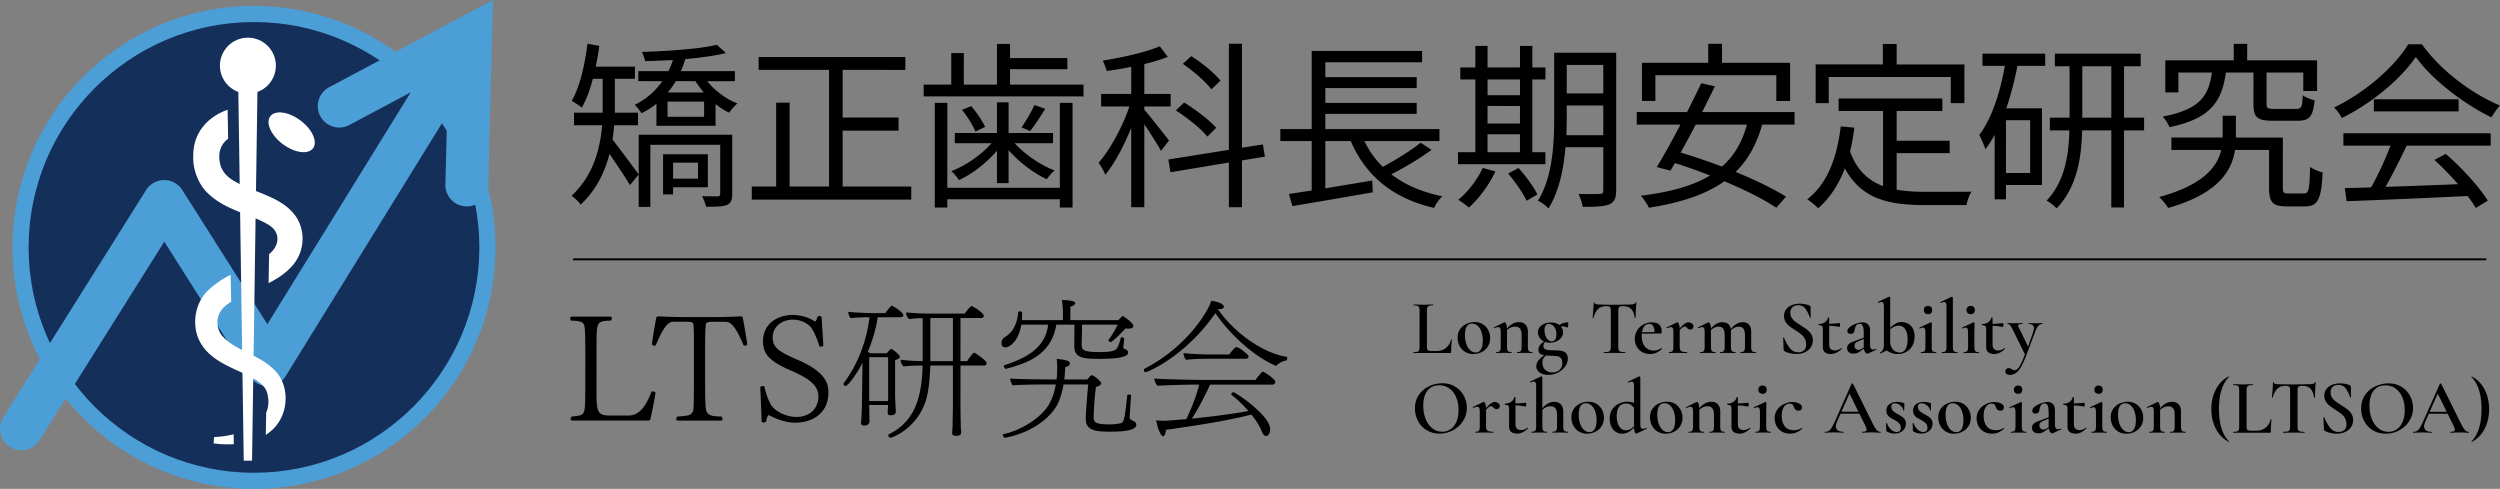 <svg xmlns="http://www.w3.org/2000/svg" id="_レイヤー_2" data-name="レイヤー 2" viewBox="0 0 1255.721 245.548"><rect x="0" y="0" width="1255.721" height="245.548" fill="#808080" stroke="none"/><defs><style>.cls-1{fill:#fff}.cls-3{fill:#4c9ed7}</style></defs><g id="logo"><path d="M127.574 241.511c-64.647 0-117.239-52.596-117.239-117.243S62.927 7.025 127.574 7.025 244.812 59.62 244.812 124.268s-52.591 117.243-117.238 117.243" style="fill:#142f59"/><path d="M127.574 11.071c62.42 0 113.197 50.778 113.197 113.198s-50.778 113.198-113.197 113.198S14.376 186.689 14.376 124.269 65.154 11.071 127.574 11.071m0-8.081c-66.98 0-121.28 54.3-121.28 121.28s54.3 121.278 121.28 121.278 121.279-54.3 121.279-121.279-54.3-121.28-121.28-121.28" class="cls-3"/><path d="M165.324 43.796c-5.25 2.794-7.24 9.319-4.446 14.564 2.794 5.25 9.31 7.234 14.56 4.445l30.855-16.42-71.996 116.463L91.572 95.45a10.77 10.77 0 0 0-18.21.038L1.652 209.614c-3.164 5.035-1.646 11.68 3.384 14.844 5.04 3.16 11.68 1.642 14.845-3.388l62.639-99.686 42.8 67.522a10.758 10.758 0 0 0 9.158 4.997 10.757 10.757 0 0 0 9.095-5.107l81.034-131.098-.895 34.949c-.147 5.944 4.545 10.884 10.49 11.041 5.944.148 10.885-4.545 11.037-10.485L247.623 0l-82.3 43.796Z" class="cls-3"/><path d="M138.564 32.979c0 7.758-6.292 14.05-14.05 14.05-7.762 0-14.05-6.292-14.05-14.05s6.288-14.05 14.05-14.05c7.758 0 14.05 6.292 14.05 14.05" class="cls-1"/><path d="M126.598 231.391h-4.169l-2.751-188.125h9.671l-2.751 188.125zM117.347 218.153a51.007 51.007 0 0 1-9.8 1.366l-.237 3.165c2.846.442 5.587.547 8.42.49a51.89 51.89 0 0 0 1.708-.072l-.09-4.95Z" class="cls-1"/><path d="M149.021 109.353c-3.179-5.007-8.171-8.067-13.312-10.428-3.498-1.604-7.063-2.884-10.17-4.212-4.075-1.78-7.777-3.289-10.58-5.602-1.71-1.408-3.09-3.117-4.008-5.378-1.97-6.453-.229-11.184 3.65-14.054l-.27-14.555c-9.743 3.399-17.225 11.361-17.24 22.722-.442 6.844 2.418 14.797 7.601 19.485 3.227 3.05 6.83 5.197 10.547 6.953 6.52 3.084 13.398 4.964 19.219 8.372.352.195.67.405.985.614 5.659 3.789 4.84 10.37-.267 14.36l-.266 14.587c5.168-2.637 9.99-5.826 13.483-10.728 4.45-6.487 4.879-15.244.628-22.136M136.672 184.773a27.153 27.153 0 0 0-2.513-2.052c-5.492-4.021-12.241-6.263-17.648-9.842-2.08-1.376-3.96-2.946-5.487-4.893-3.037-4.664-2.247-10.775 2.256-14.378.895-.738 1.851-1.409 2.836-2.056l-.252-13.57c-3.617 1.91-7.153 4.103-10.38 7.007-8.339 6.953-9.995 20.66-3.35 29.35 3.64 4.989 9.19 8.063 14.601 10.624 2.67 1.261 5.316 2.408 7.677 3.579 4.483 2.223 8.138 4.664 9.49 7.9a.15.15 0 0 1 .024.048c1.342 4.25 1.1 7.806-.224 10.756l-.204 11.19c2.394-1.523 4.521-3.47 6.21-5.935 5.726-8.315 5.031-21.127-3.036-27.728M150.933 60.521c5.92 4.436 8.734 10.685 6.283 13.96-2.452 3.279-9.243 2.341-15.169-2.095-5.92-4.43-8.733-10.685-6.282-13.96 2.456-3.278 9.248-2.34 15.168 2.095" class="cls-1"/><path d="M308.482 62.906c-.18 2.34-.45 4.77-.81 7.2 3.238 4.14 11.247 14.85 13.137 17.55l-4.41 5.308c-2.07-3.6-6.749-10.529-10.258-15.66-2.341 9.18-6.752 18.27-14.492 25.469-.81-1.35-3.33-3.69-4.59-4.41 10.98-10.17 14.402-23.668 15.393-35.458l-14.13-.001.001-6.3h14.4v-2.429l.001-14.579h-4.95c-1.44 5.58-3.33 10.528-5.491 14.488-1.08-.9-3.69-2.7-5.129-3.42 4.14-7.109 6.57-17.909 7.922-28.708l5.94 1.08c-.45 3.51-1.081 7.02-1.801 10.44l19.709.002v6.12h-10.08l-.002 14.668v2.34h11.61l-.001 6.3h-11.97Zm46.71-22.135c3.78 4.68 9.539 9.09 15.208 11.16-1.35 1.17-3.24 3.15-4.14 4.68-2.34-1.08-4.68-2.61-6.84-4.32v10.89l-29.7-.003.001-11.07a39.96 39.96 0 0 1-7.56 4.77c-.63-1.17-2.25-3.24-3.329-4.231 5.76-2.79 10.44-7.019 13.861-11.878l-12.06-.001v-5.04l15.12.001c.9-1.8 1.62-3.69 2.25-5.58-4.77.27-9.54.45-13.95.539-.269-1.35-.989-3.33-1.619-4.59 13.14-.448 29.34-1.526 37.62-3.597l4.589 4.141c-5.49 1.35-12.78 2.339-20.43 3.059-.63 2.069-1.35 4.05-2.25 6.029l27.178.002v5.04l-13.949-.001Zm12.594 56.698c0 2.88-.63 4.59-2.7 5.49-2.16.81-5.4.899-10.44.899-.27-1.53-1.26-3.87-1.98-5.31 3.51.09 6.75.09 7.74.09 1.08-.09 1.35-.36 1.35-1.26l.003-24.66-35.099-.002-.003 31.23h-5.85l.004-36.27 46.978.005-.003 29.788Zm-29.698-3.423-.001 3.6h-5.04l.002-20.158 22.5.002-.002 16.558-17.46-.002Zm15.573-43.015-18.36-.002v7.649l18.359.002v-7.65Zm-14.219-10.262a40.811 40.811 0 0 1-4.05 5.67l18.089.002a47.865 47.865 0 0 1-4.139-5.671l-9.9-.001Zm-1.354 40.948v8.01h12.51v-8.009h-12.51ZM457.714 93.698v6.569l-80.097-.007v-6.57l12.24.002.004-42.118h6.75l-.004 42.119 19.799.002.005-58.588-35.368-.004v-6.48l73.707.007v6.48l-31.499-.003-.002 23.94 28.078.002v6.57l-28.079-.003-.002 28.079 34.469.003ZM544.227 42.498v5.939l-80.277-.007v-5.94l13.86.002.001-15.84h6.3l-.001 15.84 16.648.002.002-20.43 6.57.001v7.11l28.798.003v5.58l-28.799-.004v7.74l36.898.004Zm-11.881 9.178 6.39.001-.004 52.558-6.391-.001v-4.14l-56.516-.005v4.14l-6.3-.001.004-52.558 6.3.001-.004 42.658 56.517.005.004-42.658Zm-31.59 24.026c-5.22 6.12-12.42 11.699-19.081 14.758-.9-1.35-2.52-3.42-3.87-4.5 7.201-2.699 15.12-8.188 20.251-14.038l-18.449-.002v-5.13l21.15.002.001-15.39 5.85.002-.001 15.39 22.319.001-.001 5.13-19.26-.002c5.13 5.671 13.049 11.07 20.068 13.682-1.35 1.08-3.06 3.15-3.96 4.41-6.479-2.972-13.858-8.553-19.168-14.582l-.001 16.56-5.85-.001.001-16.29Zm-12.958-22.41c2.79 3.15 5.67 7.56 7.019 10.44l-4.86 2.34c-1.26-3.06-4.05-7.56-6.749-10.89l4.59-1.89Zm37.169 1.354c-2.43 4.049-5.22 8.278-7.561 11.158l-4.32-1.8c2.16-3.06 5.041-7.92 6.48-11.249l5.401 1.89ZM583.143 75.8c-1.53-2.97-5.31-8.821-8.37-13.41l-.003 41.668h-6.57l.004-39.778c-3.691 8.998-8.372 17.908-13.051 23.486-.63-1.8-2.25-4.499-3.33-6.03 5.67-6.388 11.971-17.908 15.482-28.257l-14.22-.001.001-6.3 15.12.002.001-13.59c-4.14.81-8.37 1.53-12.33 2.069-.36-1.44-1.26-3.78-1.98-5.22 10.08-1.62 21.87-4.228 28.62-7.197l4.048 5.31c-3.329 1.35-7.47 2.61-11.789 3.599v15.03h13.229l-.001 6.3-13.23-.001v1.62c2.79 3.15 10.529 13.05 12.42 15.48l-4.051 5.22Zm40.677 4.774-.003 23.489-6.569-.001.002-22.41-29.339 4.857-1.079-6.39 30.42-4.856.004-53.278h6.57l-.006 52.199 10.53-1.62.99 6.121-11.52 1.889Zm-17.368-11.972c-3.24-3.96-10.169-9.54-15.839-13.14l4.14-3.96c5.76 3.511 12.78 8.82 16.11 12.69l-4.41 4.41Zm1.982-23.759c-2.79-3.78-8.998-9.09-14.308-12.78l4.23-3.87c5.399 3.42 11.699 8.55 14.668 12.33l-4.59 4.32ZM719.059 75.272c-6.03 4.41-13.681 8.998-20.251 12.238 6.839 5.31 15.388 9.001 25.648 11.071-1.44 1.26-3.33 4.05-4.14 5.85-20.609-4.771-34.288-16.022-41.846-33.572l-12.78-.001-.001 23.759c7.47-1.26 15.66-2.609 23.58-3.958l.268 5.94a5537.14 5537.14 0 0 1-40.409 6.926l-1.709-6.12c3.24-.45 7.2-1.08 11.43-1.71l.002-24.838-15.75-.002.002-6.03 15.749.003.004-39.24 55.437.005v5.67l-48.599-.004v7.47l45.898.004v5.49l-45.899-.004v7.47l45.898.004v5.489l-45.899-.004v7.65l57.327.005-.001 6.03-37.708-.004c2.34 4.86 5.399 9.18 9.268 12.96 6.39-3.51 14.31-8.279 18.99-12.148l5.49 3.6ZM776.244 82.477l-43.918-.004.001-6.03h8.73l.003-36.538h-7.56l.001-6.03h7.56v-10.8l6.12.002-.001 10.8 16.29.001v-10.8h6.21l-.001 10.8 6.57.001v6.03l-6.571-.001-.003 36.539h6.57v6.03Zm-25.11 3.597c-3.24 6.93-8.37 13.77-13.32 18.178-1.26-1.08-3.779-2.97-5.399-3.87 4.95-4.05 9.63-10.078 12.33-16.017l6.39 1.709Zm-3.958-9.63 16.29.003v-9l-16.29-.002v9Zm0-14.399 16.29.002.002-8.82-16.29-.002-.001 8.82Zm.003-22.14v7.92l16.29.003v-7.92l-16.29-.002Zm15.565 44.46c3.6 4.052 7.74 9.63 9.45 13.321l-5.4 3.15c-1.62-3.6-5.669-9.45-9.27-13.681l5.22-2.79Zm49.048 11.255c0 3.96-.99 5.94-3.42 7.02-2.611 1.078-6.75 1.258-13.41 1.257-.27-1.89-1.26-4.77-2.07-6.48 4.77.091 9.27.091 10.53.002 1.35 0 1.89-.45 1.89-1.89l.002-21.6h-18.99c-.9 10.71-3.151 22.138-8.552 30.778-1.08-1.26-3.779-3.331-5.309-3.871 7.47-11.88 8.191-28.978 8.193-41.848l.003-32.488 31.14.002-.007 69.118Zm-6.477-27.72V52.96h-18.359v6.029c0 2.79-.09 5.85-.18 8.91l18.539.001Zm-18.357-35.28v14.31h18.359V32.622l-18.359-.001ZM885.11 62.598c-2.791 10.078-7.291 17.819-13.322 23.758 9.9 4.05 18.989 8.46 25.288 12.42l-4.861 5.58c-6.209-4.23-15.658-8.91-26.097-13.321-9.54 6.839-22.14 10.798-37.89 13.315-.63-1.53-2.7-4.59-4.05-6.03 14.4-1.798 25.92-4.857 34.74-10.166-5.94-2.34-11.97-4.501-17.638-6.211-.811 1.35-1.53 2.61-2.25 3.78l-6.84-1.8c3.42-5.67 7.74-13.41 11.882-21.329l-21.96-.002v-6.3l25.29.002c2.52-5.13 5.04-10.079 7.11-14.488l6.84 1.53c-1.89 4.05-4.14 8.46-6.39 12.96l46.438.003-.001 6.3h-16.29Zm-53.637-11.885h-6.75l.002-19.17 33.299.003v-9.54l6.93.001v9.54l34.198.003-.002 19.17-6.93-.002.002-12.959-60.747-.005-.002 12.96Zm20.248 11.882a482.35 482.35 0 0 1-7.56 14.038c6.659 1.982 13.769 4.411 20.787 7.022 5.94-5.22 10.08-12.059 12.511-21.058l-25.738-.002ZM952.661 95.272c4.41.81 9.36 1.081 14.58 1.081 3.24.001 18.72.002 23.039-.088-1.08 1.62-2.25 4.77-2.52 6.75l-20.879-.002c-18.63 0-32.039-3.243-40.227-18.452-3.152 8.278-7.56 14.938-13.413 20.067-1.079-1.17-3.868-3.51-5.488-4.5 9.99-7.739 14.852-20.518 16.832-36.627l6.84.63c-.54 4.23-1.26 8.19-2.161 11.97 3.419 9.45 9.179 14.58 16.557 17.37l.004-37.708-22.319-.002v-6.3l52.108.005v6.3l-22.949-.002v14.94l26.638.002-.001 6.21-26.639-.002-.002 18.358Zm-34.104-43.47-6.57-.002.002-19.44 33.748.004.001-10.26h6.93v10.26l34.018.004-.002 19.439-6.84-.001.001-13.14-61.287-.004-.001 13.14ZM995.78 26.97l31.498.002v6.12l-13.95-.002c-1.441 7.38-3.33 14.67-5.582 21.328l17.91.002-.005 38.519-18.088-.002v7.2h-5.67l.003-32.4c-1.44 2.61-2.971 5.04-4.681 7.2-.45-1.53-1.98-5.31-3.059-7.11 6.301-8.46 10.442-21.058 12.872-34.738h-11.25l.001-6.12Zm23.935 33.39-12.15-.001-.002 26.549h12.15l.002-26.548Zm57.237 5.135-10.079-.001-.004 38.698h-6.39l.005-38.698-14.67-.001c-.27 13.678-2.613 28.617-12.784 39.146-1.08-1.17-3.508-3.06-5.039-3.87 9.181-9.629 11.162-23.218 11.433-35.277l-9.81-.001.001-6.39 9.9.001.002-25.829-7.38-.001.002-6.3 43.107.004v6.3l-8.37-.001-.002 25.829 10.08.001-.002 6.39Zm-16.468-6.391.002-25.83h-14.58l-.002 25.829 14.58.001ZM1157.176 97.181c2.43 0 2.88-1.71 3.151-13.41 1.44 1.26 4.41 2.34 6.3 2.88-.63 13.59-2.522 17.01-8.731 17.01l-9.36-.001c-6.84-.001-8.82-1.891-8.82-9.27l.003-19.08-17.1-.001c-1.62 10.708-8.641 22.048-33.571 29.155-.99-1.62-2.879-3.96-4.499-5.49 22.32-6.118 29.25-15.297 31.14-23.666l-25.018-.002.001-6.21 25.74.002V58.118l6.66.002-.002 10.8v.18l23.58.001-.003 25.29c0 2.429.36 2.79 2.88 2.79h7.649Zm-39.143-60.752c-2.071 14.76-7.74 23.128-28.351 27.447-.54-1.53-2.158-4.14-3.42-5.31 18.45-3.508 23.13-10.168 24.752-22.137l-16.83-.002v9.99h-6.57l.001-16.11 34.378.004.001-8.28h6.75v8.28l35.098.003-.001 15.388h-6.93l.001-9.269-18.449-.002-.002 15.75c0 2.16.54 2.52 3.78 2.52h11.25c2.429.001 2.969-.899 3.15-6.838 1.44 1.08 4.05 2.07 5.94 2.52-.72 8.19-2.612 10.259-8.462 10.259l-12.6-.002c-7.828 0-9.627-1.8-9.627-8.37l.002-15.84-13.86-.001ZM1216.486 22.22c9.448 13.229 25.106 24.93 39.235 30.781-1.53 1.62-3.15 3.96-4.32 5.939-13.86-6.75-29.608-18.72-37.977-30.331-7.29 10.798-21.87 23.127-37.17 30.685-.72-1.53-2.43-3.96-3.87-5.31 15.39-7.378 30.331-20.337 37.262-31.765h6.84Zm-39.423 44.724 73.977.006v6.21l-42.209-.003c-3.15 6.659-7.021 14.398-10.622 20.698 11.16-.36 23.85-.809 36.45-1.347-3.69-4.23-7.92-8.64-11.879-12.151l5.67-3.06c8.278 7.112 17.007 16.831 21.147 23.492l-6.03 3.689a56.291 56.291 0 0 0-4.14-6.03c-22.05 1.078-45.358 2.065-60.747 2.604l-.9-6.57c3.87-.089 8.37-.179 13.23-.358 3.42-6.21 7.29-14.399 9.72-20.968l-23.668-.002v-6.21Zm57.869-17.094v6.12l-42.569-.005v-6.119l42.569.004ZM287.382 211.243c-.532 0-.76-.38-.76-.836s.153-.836.609-1.216c4.788-.381 5.7-.685 6.308-3.193.456-1.824.457-7.6.457-14.897l.002-14.137c0-7.296-.075-11.324-.455-13.224-.304-1.748-1.596-2.66-6.612-2.66a1.468 1.468 0 0 1-.532-1.14c0-.532.228-.912.684-.912h19.533c.456 0 .684.38.684.913 0 .38-.152.836-.532 1.14-4.94 0-6.233.76-6.69 3.192-.38 1.368-.456 4.637-.456 12.692l-.002 20.522c-.001 9.804.683 11.249 7.296 11.249h8.36c3.952.002 7.98-1.519 12.01-12.083.152-.076.304-.076.456-.076.76 0 1.52.457 1.52.76-.837 5.016-1.978 10.716-2.585 13.224-.152.456-.457.684-1.672.684l-37.622-.002ZM340.408 211.248c-.456-.001-.76-.381-.76-.837 0-.38.228-.836.684-1.215 8.056-.456 8.133-.837 8.134-8.513.075-2.584.076-5.852.076-9.5l.001-16.874c.001-6.307.001-9.5-.302-11.78-.456-.684-1.368-.912-3.268-.912l-6.765-.001c-2.052 0-4.484 1.292-8.817 11.856-.228.075-.532.151-.76.151-.456 0-.912-.228-1.216-.683.684-4.865 1.749-11.022 2.205-13.3.152-.608.684-.76 1.596-.76 3.192.228 6.764.38 15.2.38l9.881.001c8.437.001 12.313-.15 15.201-.379.912 0 1.444.154 1.596.762.456 2.204 1.444 7.98 2.28 13.3-.305.456-.76.684-1.216.684-.228 0-.456-.076-.684-.152-3.876-9.5-6.46-11.857-9.044-11.857l-6.46-.001c-1.976 0-2.889.228-3.345.912-.38 2.28-.456 5.473-.457 11.78l-.002 16.873c0 9.349.151 13.91.607 15.125.76 2.128 2.356 2.889 7.524 2.89.456.38.608.76.608 1.216s-.228.835-.76.835l-21.737-.002ZM381.889 194.53c0-.38.76-.609 1.368-.609.38.001.684.077.76.305.38 2.889 2.507 8.589 3.951 10.033 2.736 3.268 8.056 5.17 11.933 5.17 6.84 0 11.172-4.18 11.173-10.412 0-5.625-5.167-9.121-13.376-12.694-11.324-4.866-14.44-8.515-14.44-14.975.002-9.044 7.754-13.147 14.67-13.146 4.713 0 8.59 1.369 11.325 3.268.532-.075.912-.683 1.292-2.128.152-.38.608-.607 1.064-.607.38 0 .836.151 1.064.531l.912 14.365c-.228.228-.76.456-1.292.456-.305 0-.533-.076-.76-.228-.837-3.192-3.192-8.664-4.788-10.109-1.748-1.52-4.56-3.192-8.513-3.192-4.636 0-10.108 2.734-10.109 9.043 0 5.168 3.648 7.297 12.616 11.174 14.668 6.31 15.352 12.542 15.351 16.419 0 10.412-7.981 15.123-16.874 15.122-5.169-.001-11.02-2.661-12.996-3.8-.684.075-.989 1.443-1.445 3.191-.303.304-.76.533-1.216.533-.38-.001-.76-.154-.988-.534l-.682-17.176ZM446.025 203.428h-9.424v.53c0 .685.075 5.093.075 5.7 0 .382.076 1.674.076 1.977-.077 1.216-.836 2.128-2.584 2.128-1.065 0-1.673-.304-1.673-1.52v-.38c0-.152.153-1.292.229-2.66.076-2.736.228-4.864.228-6.916l.23-18.242c0-.607.076-1.215.076-1.823-3.877 7.448-7.677 11.627-8.513 11.627-.456 0-1.064-.304-1.064-.988 0-.152.076-.304.152-.455 5.169-6.916 11.098-18.09 12.923-33.062-2.812 0-7.144.153-9.424.456-.684-.608-1.216-2.205-1.292-3.193 2.66.382 10.033.685 13.757.686h4.864c1.748-2.356 2.888-3.724 3.344-3.724.077 0 .228.076.38.152 1.445.685 5.397 3.421 5.396 4.637 0 .608-.684.988-1.52.988h-11.4c-.837 6.004-2.737 12.008-5.018 17.48.456.151.912.38 1.368.607l8.284.001c.76-1.063 1.749-2.128 2.129-2.128.912 0 4.408 3.117 4.408 3.877 0 .532-.533 1.14-2.433 1.673l-.001 18.013c0 .912.227 4.635.227 5.396.077.836.152 2.204.152 2.432 0 1.444-1.292 1.9-2.584 1.9s-1.52-.533-1.52-1.369c0-.304.152-2.736.152-3.496v-.304Zm.079-24.017-9.5-.001-.003 22.04 9.424.002c.077-.533.077-1.065.077-1.52l.002-20.521Zm32.146 38.004c0-.684.152-1.824.228-3.572 0-1.824.153-7.752.153-9.272l.002-20.978h-11.325c-.381 8.208-.837 12.54-2.205 17.404-4.638 14.822-17.56 18.923-17.711 18.923-.38 0-.76-.303-.988-.607a1.287 1.287 0 0 1-.228-.76c0-.152 0-.304.228-.38 13.301-6.535 16.57-18.771 17.028-34.58-3.42 0-5.7.074-9.576.454-.76-.683-1.445-1.899-1.445-3.04v-.303c2.812.303 5.625.608 11.02.684l.003-21.585c-2.128 0-4.104.152-6.764.455-.836-.683-1.52-1.824-1.52-2.887 0-.153.076-.305.076-.456 3.192.303 6.46.608 13.681.608l15.657.002c.456-.684 1.823-2.584 3.04-3.572.152-.152.304-.228.456-.228.38 0 6.08 3.345 6.08 4.865 0 .609-.38 1.14-1.368 1.14l-10.337-.001-.002 21.661h3.344c.532-.836 2.053-3.04 3.117-4.027.152-.153.304-.153.456-.153.076 0 .228 0 .38.077 0 0 5.852 3.8 5.852 5.169 0 .532-.38 1.14-1.292 1.14l-11.857-.002-.002 21.661c0 1.368.151 7.45.151 9.045.076 1.748.228 2.432.228 2.964 0 1.14-1.14 1.673-2.66 1.672-.76 0-1.9-.229-1.9-1.444v-.077Zm.385-57.687-11.325-.001-.002 21.661 11.325.001.002-21.661ZM564.69 170.376c-.229 1.52-.229 2.357-.381 3.269-.075.152-.075.532-.075.836 0 .456.075.608.607.76.76.228 1.824.836 1.823 1.748 0 2.356-5.016 3.268-14.745 3.267-2.432 0-5.548-.076-7.296-.457-4.637-.912-5.015-3.8-5.015-6.08v-.304l.077-10.336-9.12-.001c-2.435 15.125-14.595 19.38-25.312 22.191h-.077c-.456 0-.911-.912-.911-1.444 0-.229.076-.38.152-.38 9.349-3.04 20.674-7.827 22.043-20.367l-13.453-.002c-1.369 8.284-5.854 11.4-8.058 11.4-.987 0-1.9-.608-1.9-2.052 0-1.14.533-2.432 1.445-2.965 4.485-2.507 6.614-7.448 6.918-12.616 0-.303.456-.456.836-.456.532 0 1.14.228 1.14.684 0 1.14 0 2.432-.076 3.724l20.596.002v-2.812c0-2.432.001-3.496-.531-7.296 4.94.153 6.689.685 6.689 1.597 0 .684-.913 1.368-2.432 1.748l-.001 6.764 24.093.002c.684-.608 1.217-1.368 1.9-1.9.228-.152.304-.152.38-.152.152 0 5.244 3.269 5.244 5.017 0 1.292-1.975 1.291-2.204 1.291-.532 0-1.14 0-1.748-.075-3.877 4.332-7.07 6.84-7.297 6.84-.305 0-1.217-.457-1.217-.913 0-.153 0-.228.076-.304 1.445-1.747 3.422-5.167 4.562-7.524l-17.937-.002c0 6.08-.153 6.689-.153 10.033 0 2.66.684 3.724 8.893 3.725 7.448.001 8.588-.91 9.5-3.191.228-.532.988-2.66 1.14-3.725.077-.38.38-.531.684-.531.532 0 1.14.38 1.14.912v.075ZM534.21 193.1c-.837 4.788-2.13 8.437-3.573 10.944-4.182 6.917-13.683 13.68-26.071 15.883-.077 0-.913-.912-.913-1.52 0-.152.077-.304.228-.304 9.654-2.052 19.839-8.89 23.259-15.427 1.293-2.431 2.433-5.244 3.193-9.576h-3.496c-4.18-.001-16.037.15-18.089.454-.456-.38-1.368-2.508-1.443-3.42 2.812.304 15.352.457 19.836.458h3.572c.229-1.824.306-3.952.306-6.308 0-1.065-.077-2.204-.229-4.029 3.193.38 6.612.761 6.612 2.205 0 1.14-.987 1.672-2.355 1.9a75.136 75.136 0 0 1-.457 6.232l11.553.001c.151-.151.455-.531.836-.987.075-.076.912-1.14 1.215-1.14 1.445 0 4.94 3.344 4.94 3.952 0 .76-.911 1.52-2.66 1.976-.532 3.952-1.065 10.108-1.142 15.201 0 2.66 1.292 3.572 8.057 3.573 1.824 0 3.648-.152 5.244-.532 1.976-.38 2.204-1.444 3.574-14.06 0-.229.456-.381.912-.381s.988.153.987.457v.076a777.358 777.358 0 0 0-.684 10.563c-.001.836.151 1.369 1.367 1.902.912.456 1.976.988 1.976 2.052 0 2.052-2.812 3.572-12.92 3.571-6.689-.001-12.465-.23-12.465-6.31 0-4.18.99-14.896 1.218-17.404l-12.388-.002ZM611.763 155.333c8.36 12.085 22.799 22.043 34.351 23.868.38 0 .456.38.456.684 0 .533-.227 1.14-.608 1.216-.836.076-2.584.531-4.56 2.28-.228.227-.456.303-.608.303s-.227-.076-.304-.076c-9.804-4.333-21.812-14.366-30.02-26.3-15.278 21.964-34.203 29.639-35.04 29.639-.531 0-.911-.609-.911-1.14 0-.228.152-.457.38-.608 23.486-12.235 32.228-31.007 32.457-31.463.303-.532.532-1.216 1.063-2.66 1.444.152 6.309 1.14 6.309 3.04 0 .61-.76 1.141-1.977 1.141-.228 0-.532 0-.836-.076l-.152.151Zm-3.955 37.85c-2.814 6.308-6.69 13.376-9.199 17.099 11.173-1.139 22.574-2.658 28.426-3.873a59.224 59.224 0 0 0-8.435-8.058c-.076-.076-.152-.152-.152-.304 0-.456.684-1.064 1.14-1.064.836 0 18.392 11.555 18.39 18.547 0 1.368-.455 2.584-1.139 3.116-.228.229-.532.38-.836.38-.76 0-1.596-.684-2.28-2.432-1.064-2.737-2.964-5.625-5.167-8.361-10.49 2.66-22.498 4.786-42.944 7.672-.076 1.597-.608 3.192-1.368 3.192-.912 0-1.976-2.128-2.812-4.864a46.47 46.47 0 0 0-.76-3.116c1.368.152 2.508.228 3.572.228 1.596 0 3.952-.152 11.63-.835 1.824-3.724 5.168-11.628 6.461-17.328h-1.824c-2.584 0-16.569.302-19.077.606-.76-.684-1.596-2.584-1.672-3.648 2.736.304 19.077.685 22.725.686l28.121.002c3.041-3.952 3.498-4.179 3.726-4.179.076 0 .151.075.304.151.988.456 5.927 3.573 5.927 5.093 0 .76-.684 1.292-1.444 1.292l-31.313-.003Zm.077-12.998c-3.801 0-8.057.075-12.161.531-.684-.683-1.216-2.356-1.292-3.344 4.104.456 10.337.685 15.428.685l7.601.001c.227-.38 2.661-3.725 3.497-3.725 1.596.001 5.547 3.65 5.928 4.03.151.228.227.456.227.684 0 .608-.38 1.14-1.368 1.14l-17.86-.002ZM716.924 175.504c.13.325.364.54.703.643.337.105.883.157 1.638.157h2.34c1.845 0 3.405-.513 4.68-1.54 1.274-1.027 2.119-2.411 2.535-4.154 0-.051.052-.078.156-.078.052 0 .11.02.175.059s.098.072.098.098c-.234 2.392-.35 4.407-.351 6.044 0 .208-.04.358-.118.449-.077.091-.233.136-.467.136l-18.252-.002c-.053 0-.079-.078-.079-.234 0-.155.026-.233.079-.233.883 0 1.526-.064 1.93-.195.403-.13.676-.383.82-.76.142-.376.214-.956.214-1.736l.001-18.056c0-.78-.071-1.352-.214-1.716-.143-.365-.423-.617-.838-.761-.416-.143-1.053-.215-1.911-.216-.052 0-.078-.078-.078-.233 0-.156.026-.235.078-.235l1.989.04c1.144.053 2.08.079 2.808.079.78 0 1.742-.026 2.886-.079l1.95-.039c.078 0 .117.078.117.235 0 .155-.04.233-.117.233-.858 0-1.495.072-1.911.215-.417.144-.697.403-.84.78-.142.377-.214.955-.214 1.736L716.73 174c0 .678.064 1.178.194 1.503ZM735.89 176.715a7.51 7.51 0 0 1-2.769-3.003c-.65-1.262-.975-2.634-.974-4.115 0-1.69.422-3.125 1.267-4.309a7.833 7.833 0 0 1 3.238-2.652 9.82 9.82 0 0 1 4.036-.877c1.586 0 2.97.378 4.153 1.132a7.49 7.49 0 0 1 2.71 2.983 8.651 8.651 0 0 1 .936 3.958c0 1.56-.384 2.951-1.15 4.173a7.75 7.75 0 0 1-3.102 2.828 9.15 9.15 0 0 1-4.211.993c-1.56 0-2.939-.37-4.135-1.111Zm7.955-1.189c.625-1.013.937-2.496.937-4.446 0-1.741-.24-3.263-.72-4.563-.482-1.3-1.132-2.289-1.95-2.964s-1.723-1.015-2.71-1.015c-1.17 0-2.062.481-2.672 1.443-.612.962-.917 2.38-.917 4.251 0 1.69.233 3.206.7 4.543.47 1.34 1.113 2.386 1.931 3.14.819.755 1.736 1.131 2.75 1.131 1.144 0 2.027-.507 2.652-1.52ZM751.493 177.086c0-.155.04-.234.117-.234.884 0 1.469-.181 1.755-.545.286-.365.43-1.08.43-2.146v-7.45c0-.83-.097-1.441-.292-1.832-.195-.39-.514-.585-.955-.585-.39 0-1.041.195-1.95.585h-.04c-.104 0-.182-.065-.234-.194-.052-.13-.039-.208.04-.235l5.109-2.495a1.67 1.67 0 0 1 .273-.078c.285 0 .559.326.819.976.26.65.39 1.495.39 2.535l-.001 8.774c0 1.067.149 1.781.448 2.146.298.364.89.546 1.774.546.078 0 .117.078.117.233 0 .156-.039.234-.117.234-.65 0-1.17-.012-1.56-.039l-2.223-.039-2.262.038c-.364.027-.871.04-1.52.04-.079 0-.118-.079-.118-.235Zm10.491 0c0-.154.04-.232.117-.232.884 0 1.469-.182 1.756-.546.285-.365.428-1.08.429-2.146v-5.85c0-1.456-.266-2.528-.799-3.217-.533-.689-1.371-1.033-2.515-1.033-.858 0-1.723.233-2.594.702a6.03 6.03 0 0 0-2.125 1.872l-.196-.47c2.08-2.91 4.369-4.367 6.865-4.367 1.43 0 2.541.43 3.335 1.288.792.858 1.189 2.042 1.189 3.55l-.001 7.526c0 1.066.149 1.781.448 2.146s.89.545 1.774.545c.078 0 .117.079.117.234 0 .156-.039.234-.117.234-.65 0-1.17-.012-1.56-.039l-2.222-.039-2.224.038c-.39.027-.91.04-1.56.04-.077 0-.116-.079-.116-.235ZM773.317 187.072c-1.106-.806-1.657-1.86-1.657-3.159 0-1.014.402-2.027 1.209-3.042.806-1.014 2.106-2.054 3.9-3.12l.39.47c-.78.441-1.378.966-1.794 1.578-.416.61-.625 1.385-.625 2.32 0 1.56.475 2.776 1.424 3.648.948.87 2.15 1.306 3.607 1.306 1.482 0 2.678-.435 3.589-1.306.91-.871 1.365-2.047 1.365-3.53 0-1.091-.24-1.891-.721-2.398-.482-.507-1.119-.82-1.912-.937-.793-.116-1.93-.188-3.412-.213-1.872-.027-3.328-.23-4.368-.606-1.04-.378-1.56-1.163-1.56-2.36 0-.91.306-1.754.917-2.535.61-.78 1.553-1.534 2.828-2.261l.39.273c-.573.364-.989.747-1.249 1.15-.26.403-.39.865-.39 1.384 0 .936.383 1.535 1.15 1.795.767.26 2.1.404 3.998.429 1.482.026 2.691.104 3.627.234s1.748.494 2.438 1.092c.688.599 1.033 1.535 1.033 2.809 0 1.43-.456 2.775-1.365 4.036-.91 1.26-2.12 2.267-3.628 3.022a10.669 10.669 0 0 1-4.836 1.131c-1.794 0-3.243-.404-4.348-1.21Zm2.01-15.677c-.91-.495-1.613-1.138-2.106-1.931-.494-.793-.74-1.632-.74-2.516 0-1.013.311-1.897.936-2.652.624-.754 1.436-1.325 2.437-1.716 1-.389 2.073-.584 3.218-.584 1.221 0 2.287.222 3.198.663.91.443 1.612 1.04 2.105 1.794a4.4 4.4 0 0 1 .74 2.457c0 .988-.311 1.886-.935 2.692s-1.443 1.43-2.457 1.872a8.008 8.008 0 0 1-3.237.663c-1.197 0-2.25-.247-3.16-.743Zm5.772-.78c.441-.571.663-1.469.663-2.691 0-1.092-.188-2.033-.565-2.827-.377-.793-.858-1.39-1.443-1.794-.585-.402-1.203-.605-1.852-.605-1.404 0-2.106 1.052-2.107 3.159 0 1.118.176 2.1.527 2.945s.805 1.502 1.364 1.97c.559.467 1.138.702 1.736.702.676 0 1.235-.286 1.677-.859Zm3.803-8.228a6.882 6.882 0 0 1 2.555-.468c.181 0 .273.339.273 1.014 0 .338-.046.702-.137 1.092-.092.39-.19.56-.293.507-.961-.417-1.897-.625-2.808-.625-.65 0-1.26.092-1.833.274l-.273.857.04-1.248c.857-.624 1.683-1.092 2.476-1.403ZM802.705 155.231c-1.014.976-1.794 2.438-2.34 4.388 0 .078-.072.111-.215.098-.143-.013-.214-.045-.214-.098.104-1.014.22-2.32.351-3.92.13-1.598.196-2.8.196-3.607 0-.13.07-.195.214-.195.143 0 .215.065.215.195 0 .572.727.858 2.184.858 2.236.078 4.848.117 7.839.118 1.533 0 3.159-.025 4.875-.078l2.652-.039c.987.001 1.71-.063 2.164-.194.455-.13.747-.39.878-.78.026-.103.103-.156.234-.156.13 0 .195.053.195.157-.078.805-.157 2.027-.235 3.666a88.067 88.067 0 0 0-.117 3.977c0 .053-.072.078-.215.078-.143 0-.228-.025-.253-.078-.26-2.002-.871-3.477-1.833-4.428-.962-.948-2.262-1.423-3.9-1.423-.728 0-1.268.065-1.618.195-.351.13-.592.358-.722.682-.13.326-.195.84-.195 1.541l-.001 17.979c0 .78.083 1.36.253 1.735.169.378.487.631.955.761.468.13 1.21.195 2.223.195.078 0 .117.078.117.234 0 .156-.039.234-.117.234-.91 0-1.625-.013-2.145-.039l-3.198-.04-3.042.039c-.546.026-1.3.04-2.262.04-.052 0-.078-.079-.078-.235 0-.156.026-.234.078-.234 1.014 0 1.761-.064 2.243-.195.48-.13.805-.382.975-.76.168-.376.254-.955.254-1.735l.001-18.057c0-.676-.065-1.177-.195-1.502a1.122 1.122 0 0 0-.702-.664c-.338-.116-.871-.175-1.599-.175-1.586 0-2.885.488-3.9 1.462ZM824.711 176.742c-1.157-.702-2.04-1.625-2.651-2.768a7.745 7.745 0 0 1-.917-3.706c0-1.534.377-2.938 1.131-4.212a8.245 8.245 0 0 1 3.102-3.023c1.312-.74 2.774-1.111 4.387-1.111 1.56 0 2.762.379 3.608 1.132.844.754 1.266 1.872 1.266 3.354 0 .39-.032.677-.097.858-.065.182-.176.273-.331.273h-3.199c.13-3.224-.754-4.836-2.651-4.837-1.17 0-2.086.533-2.75 1.599-.663 1.066-.995 2.51-.995 4.329 0 2.288.533 4.101 1.599 5.44 1.065 1.34 2.574 2.009 4.523 2.01.728 0 1.34-.09 1.833-.273.494-.181 1.144-.481 1.951-.897l.078-.04c.052 0 .11.054.175.157.065.104.071.182.02.234-.937.884-1.886 1.528-2.848 1.93-.962.404-2.002.604-3.12.604-1.586 0-2.957-.35-4.114-1.053Zm-1.267-9.828 8.659-.155v.78l-8.62.038-.039-.663ZM838.232 177.094c0-.156.039-.234.117-.234.883 0 1.468-.181 1.755-.546.285-.364.429-1.079.43-2.145v-7.45c0-.83-.098-1.442-.293-1.832-.195-.39-.513-.585-.955-.585-.39 0-1.04.195-1.95.585h-.04c-.104 0-.182-.065-.233-.195-.053-.13-.04-.208.039-.234l5.11-2.495a1.67 1.67 0 0 1 .272-.078c.286 0 .56.326.819.975.26.65.39 1.496.39 2.536l-.001 8.774c0 .729.103 1.281.311 1.657.208.378.566.644 1.073.8.507.156 1.241.234 2.203.234.104 0 .157.079.157.234 0 .156-.053.234-.157.234-.883 0-1.586-.013-2.106-.039l-3.042-.039-2.261.038c-.365.027-.872.04-1.521.04-.078 0-.118-.079-.118-.235Zm7.645-14.253c.832-.637 1.573-.956 2.223-.956.571 0 1.131.195 1.677.585.546.39.82.858.82 1.404-.001.494-.145.89-.43 1.19-.287.3-.69.448-1.21.448-.338 0-.61-.065-.818-.195a4.124 4.124 0 0 1-.702-.585 3.889 3.889 0 0 0-.624-.526 1.2 1.2 0 0 0-.663-.176c-.338 0-.721.17-1.15.507-.43.338-1.165 1.08-2.204 2.223l-.273-.468c1.403-1.663 2.522-2.815 3.354-3.451ZM853.933 177.096c0-.156.039-.234.117-.234.883 0 1.468-.181 1.755-.546.286-.364.43-1.079.43-2.145v-7.45c0-.83-.098-1.442-.292-1.832-.196-.39-.514-.585-.955-.585-.39 0-1.041.195-1.951.585h-.04c-.103 0-.181-.065-.233-.195-.052-.13-.04-.208.039-.234l5.11-2.496a1.67 1.67 0 0 1 .272-.078c.286 0 .56.326.819.975.26.65.39 1.495.39 2.536v8.774c-.001 1.066.148 1.781.447 2.145.299.365.89.546 1.775.546.078 0 .117.078.117.234 0 .156-.04.234-.117.234-.65 0-1.17-.013-1.56-.039l-2.223-.04-2.262.04c-.365.026-.872.04-1.521.04-.078 0-.117-.079-.117-.235Zm10.023 0c0-.155.039-.233.117-.233.883 0 1.475-.181 1.774-.546.3-.364.449-1.079.45-2.145v-5.81c0-1.457-.254-2.536-.76-3.238s-1.281-1.053-2.32-1.053c-.833 0-1.658.233-2.478.702a6.119 6.119 0 0 0-2.047 1.91l-.195-.468c2.002-2.911 4.212-4.367 6.63-4.367 1.378 0 2.438.385 3.179 1.151s1.11 1.878 1.11 3.334v7.839c0 1.066.156 1.781.468 2.146s.91.545 1.794.545c.078 0 .117.079.117.234 0 .156-.04.234-.117.234-.676 0-1.21-.012-1.6-.039l-2.222-.039-2.223.04c-.39.025-.91.038-1.56.038-.078 0-.117-.078-.117-.234Zm10.179.002c0-.156.039-.234.117-.234.858 0 1.443-.188 1.755-.565s.468-1.086.468-2.126v-5.81c0-1.457-.253-2.536-.76-3.238s-1.28-1.053-2.32-1.054c-.832 0-1.657.234-2.477.702a6.124 6.124 0 0 0-2.047 1.91l-.195-.467c2.002-2.911 4.212-4.368 6.63-4.367 1.378 0 2.438.397 3.179 1.19.74.793 1.11 1.995 1.11 3.608v7.526c0 1.066.15 1.781.448 2.145s.89.546 1.775.546c.104 0 .156.078.156.234 0 .156-.052.234-.156.234-.65 0-1.17-.013-1.56-.039l-2.223-.04-2.223.04c-.39.026-.91.04-1.56.04-.078 0-.117-.079-.117-.235ZM899.973 159.647a7.5 7.5 0 0 0 1.775 1.912c.702.533 1.663 1.189 2.885 1.97 1.326.831 2.373 1.547 3.14 2.145a8.487 8.487 0 0 1 1.97 2.204c.545.87.818 1.89.818 3.06 0 1.327-.345 2.51-1.034 3.55-.69 1.04-1.665 1.853-2.925 2.438-1.261.584-2.698.876-4.31.876a14.03 14.03 0 0 1-3.373-.43c-1.158-.285-2.035-.636-2.633-1.052-.234-.156-.364-.403-.39-.741l-.233-5.889v-.039c0-.103.065-.162.195-.176.13-.012.208.034.234.137.858 2.132 1.839 3.887 2.944 5.265 1.104 1.379 2.502 2.067 4.192 2.067 1.144 0 2.093-.306 2.847-.917.754-.61 1.132-1.63 1.132-3.06 0-1.144-.254-2.145-.761-3.003a7.474 7.474 0 0 0-1.871-2.146c-.741-.572-1.75-1.274-3.023-2.106-1.248-.806-2.222-1.488-2.924-2.048a7.675 7.675 0 0 1-1.794-2.066c-.494-.82-.741-1.775-.74-2.867 0-1.352.376-2.496 1.13-3.432.754-.936 1.736-1.631 2.945-2.086a10.704 10.704 0 0 1 3.803-.683c.858 0 1.728.084 2.613.254.883.17 1.638.384 2.262.644.39.156.584.403.584.74l.078 5.265c0 .105-.059.17-.176.196-.117.026-.201 0-.253-.078a17.235 17.235 0 0 0-2.086-4.31c-.872-1.287-2.178-1.932-3.92-1.932-1.17 0-2.1.346-2.788 1.035-.69.688-1.034 1.605-1.034 2.749 0 .963.24 1.813.721 2.554ZM916.741 177.004c-.767-.533-1.15-1.424-1.15-2.672v-8.815c0-.857-.135-1.43-.408-1.715-.273-.286-.8-.43-1.58-.43-.026 0-.058-.031-.097-.097a.408.408 0 0 1-.06-.215.41.41 0 0 1 .06-.213c.039-.065.07-.098.097-.098 2.444-.104 3.978-1.155 4.602-3.158.026-.104.13-.157.312-.157s.273.053.273.157v13.455c0 1.013.253 1.761.759 2.242.507.481 1.215.722 2.126.722 1.092 0 2.119-.376 3.081-1.131l.078-.04c.078 0 .15.06.215.176s.058.202-.02.253c-.962.885-1.872 1.529-2.73 1.931a6.339 6.339 0 0 1-2.73.605c-1.119 0-2.061-.267-2.828-.8Zm.918-13.396v-.936c1.664 0 3.77-.13 6.318-.39.052 0 .11.098.176.292.064.196.097.41.097.644 0 .234-.046.468-.136.702-.092.234-.189.338-.293.312-1.872-.416-3.926-.624-6.162-.624ZM928.612 176.87c-.545-.495-.818-1.172-.818-2.03 0-.702.189-1.273.565-1.715.377-.441.852-.8 1.424-1.072.572-.274 1.43-.618 2.574-1.035l4.173-1.56.117.586-2.847 1.209c-.702.286-1.261.599-1.677.935-.416.34-.624.846-.624 1.522 0 .624.201 1.118.605 1.482a2.05 2.05 0 0 0 1.422.546c.494 0 1.001-.156 1.521-.469l2.107-1.403.039.585-2.77 1.95c-.624.443-1.19.754-1.696.936s-1.073.273-1.697.273c-1.066 0-1.871-.248-2.418-.741Zm9.4.778c-.468 0-.897-.317-1.287-.955-.39-.636-.585-1.488-.585-2.554v-6.864c0-1.612-.162-2.789-.487-3.53-.325-.74-.838-1.111-1.54-1.111-.858 0-1.476.318-1.853.956a5.108 5.108 0 0 0-.682 2.125c-.156 1.326-.82 1.99-1.99 1.99-.572 0-.994-.13-1.267-.392a1.289 1.289 0 0 1-.41-.974c0-.728.436-1.437 1.307-2.125.872-.69 1.924-1.248 3.16-1.678 1.234-.429 2.32-.643 3.256-.643 1.118 0 2.009.351 2.672 1.053.662.702.994 1.756.994 3.16l-.001 7.02c0 1.638.507 2.457 1.52 2.457.39 0 .859-.117 1.405-.352h.077c.104 0 .17.059.196.176.025.117-.014.202-.117.254l-4.018 1.91a.776.776 0 0 1-.35.077ZM944.349 177.572c-.104 0-.17-.046-.196-.136-.025-.092 0-.163.079-.215.703-.442 1.214-.955 1.54-1.54.325-.585.489-1.371.489-2.36l.002-19.071c0-.91-.086-1.566-.254-1.97-.17-.402-.475-.604-.918-.604-.416 0-.935.156-1.559.468h-.039c-.104 0-.182-.065-.234-.195-.052-.13-.052-.22 0-.273l5.423-2.574.193-.04c.104 0 .22.053.352.157.13.104.195.195.195.273l-.003 25.779-4.992 2.301h-.078Zm2.808-2.028 2.263-4.173c0 1.326.253 2.419.759 3.276.508.859 1.13 1.477 1.873 1.853.74.378 1.463.565 2.164.565 1.273 0 2.248-.571 2.926-1.715.676-1.144 1.013-2.77 1.014-4.875 0-2.288-.404-4.01-1.209-5.167-.806-1.158-1.912-1.736-3.316-1.736-1.48 0-3.055.754-4.719 2.26l-.35-.312c1.118-1.169 2.176-2.085 3.178-2.748 1-.663 2.178-.994 3.53-.994 1.144 0 2.203.273 3.18.819.974.546 1.753 1.365 2.34 2.458.583 1.091.876 2.418.876 3.978 0 1.872-.397 3.47-1.19 4.797-.793 1.325-1.84 2.326-3.14 3.002a8.833 8.833 0 0 1-4.134 1.014c-2.314 0-4.33-.768-6.045-2.302ZM964.769 177.105c0-.155.039-.233.117-.233.884 0 1.476-.182 1.774-.546s.45-1.079.45-2.145v-7.098c0-.884-.091-1.527-.273-1.93-.183-.403-.494-.605-.935-.605-.417 0-.937.156-1.56.468h-.04c-.105 0-.182-.065-.233-.195-.053-.13-.04-.22.038-.273l5.616-2.613.117-.04c.104 0 .215.059.332.176.116.117.175.215.175.293v.819a82.833 82.833 0 0 0-.078 3.86l-.001 7.138c0 1.066.15 1.78.449 2.145.298.364.89.547 1.774.547.079 0 .118.078.118.233 0 .157-.04.235-.118.235-.65 0-1.17-.013-1.56-.04l-2.262-.04-2.261.04c-.365.026-.873.039-1.522.039-.078 0-.117-.078-.117-.235Zm2.128-19.85c-.377-.365-.566-.884-.566-1.56 0-.624.189-1.118.566-1.482s.903-.546 1.579-.546c.65 0 1.15.181 1.502.546.35.364.526.858.526 1.482 0 .676-.176 1.196-.526 1.56-.352.364-.853.546-1.502.546-.676 0-1.202-.182-1.58-.546ZM975.354 177.106c0-.155.039-.233.117-.233.883 0 1.475-.182 1.774-.546.298-.364.449-1.079.449-2.145l.002-19.93c0-.91-.085-1.565-.254-1.969-.17-.402-.462-.604-.877-.604-.391 0-.924.156-1.6.468h-.038c-.105 0-.183-.065-.234-.195-.053-.13-.053-.22 0-.273l5.5-2.574.156-.04c.103 0 .22.053.35.157.13.104.196.195.196.273l-.003 24.687c0 1.066.15 1.78.448 2.145s.89.547 1.774.547c.078 0 .118.078.118.233 0 .157-.04.235-.118.235-.65 0-1.17-.014-1.56-.04l-2.262-.04-2.262.04c-.39.026-.91.039-1.56.039-.077 0-.117-.078-.117-.234ZM986.202 177.107c0-.155.04-.233.118-.233.883 0 1.475-.182 1.774-.546s.45-1.079.45-2.145v-7.098c0-.884-.092-1.527-.273-1.93-.183-.403-.494-.605-.936-.605-.417 0-.936.156-1.56.468h-.04c-.104 0-.181-.065-.233-.195-.052-.13-.039-.22.038-.273l5.617-2.613.117-.04c.103 0 .215.059.332.176.116.117.175.215.175.293v.819a82.833 82.833 0 0 0-.079 3.86v7.138c0 1.066.149 1.78.449 2.145.298.364.89.547 1.774.547.078 0 .117.078.117.233 0 .157-.039.235-.117.235-.65 0-1.17-.014-1.56-.04l-2.262-.04-2.262.04c-.364.026-.872.039-1.521.039-.078 0-.118-.078-.118-.235Zm2.128-19.85c-.377-.365-.565-.884-.565-1.56 0-.624.188-1.118.565-1.482s.903-.546 1.58-.546c.649 0 1.15.181 1.501.546.35.364.527.858.527 1.482 0 .676-.176 1.196-.527 1.56-.351.364-.852.546-1.502.546-.675 0-1.202-.182-1.579-.546ZM998.788 177.012c-.767-.534-1.15-1.424-1.15-2.672v-8.815c0-.857-.136-1.43-.41-1.716-.272-.285-.798-.428-1.579-.428-.026 0-.058-.032-.097-.098a.408.408 0 0 1-.059-.215.41.41 0 0 1 .059-.214c.039-.064.071-.097.097-.097 2.444-.104 3.979-1.157 4.603-3.16.026-.103.13-.156.312-.156s.273.053.273.156l-.002 13.456c0 1.013.254 1.761.76 2.242.507.481 1.215.721 2.127.721 1.091.001 2.118-.375 3.08-1.13l.079-.039c.077 0 .148.06.214.176.064.118.058.202-.02.253-.962.885-1.872 1.529-2.73 1.93a6.356 6.356 0 0 1-2.73.604c-1.118 0-2.06-.266-2.827-.798Zm.917-13.397v-.936c1.664 0 3.77-.13 6.319-.389.051 0 .11.098.175.292.065.195.097.41.097.644 0 .234-.045.467-.136.702-.091.234-.19.338-.293.312-1.872-.416-3.925-.625-6.162-.625ZM1025.921 162.525c0 .156-.026.235-.078.235-.78-.001-1.45.31-2.009.934-.56.624-1.072 1.574-1.54 2.848l-4.486 11.894c-.936 2.497-1.833 4.46-2.692 5.89-.858 1.428-1.73 2.45-2.613 3.06-.885.611-1.86.917-2.925.917-.728 0-1.293-.15-1.697-.449-.402-.3-.604-.748-.604-1.345 0-.494.163-.884.488-1.17s.72-.429 1.19-.429c.31 0 .565.04.76.116.194.078.435.208.72.39.443.338.898.508 1.366.508.65 0 1.241-.28 1.774-.84.533-.559 1.105-1.474 1.717-2.747.612-1.275 1.359-3.108 2.243-5.5l-.117 1.795-6.434-13.106c-.598-1.143-1.053-1.891-1.365-2.242-.312-.35-.715-.526-1.209-.526-.051 0-.078-.079-.078-.235 0-.155.027-.233.078-.233a23.2 23.2 0 0 1 1.56.039l1.521.039 2.652-.04c.39-.026.923-.037 1.6-.037.077 0 .116.078.116.233 0 .156-.04.235-.117.235-.702 0-1.222.057-1.56.174-.338.117-.507.319-.507.605 0 .208.078.455.235.74l5.068 10.414-1.21 2.068 3.55-10.218c.209-.676.313-1.235.313-1.678 0-1.403-.87-2.105-2.613-2.105-.052 0-.078-.079-.078-.235 0-.155.026-.233.078-.233.702 0 1.234.012 1.6.039l2.34.039 1.52-.04c.286-.026.741-.038 1.365-.037.052 0 .078.078.078.233ZM716.629 216.089a11.613 11.613 0 0 1-4.368-4.602c-1.027-1.937-1.54-4.05-1.54-6.339 0-2.677.677-4.971 2.029-6.882s3.087-3.347 5.207-4.31c2.118-.961 4.283-1.441 6.493-1.441 2.47 0 4.641.579 6.513 1.735 1.872 1.158 3.308 2.685 4.31 4.583 1 1.898 1.5 3.914 1.5 6.045 0 2.366-.624 4.538-1.872 6.514-1.249 1.975-2.92 3.535-5.012 4.678-2.093 1.145-4.362 1.716-6.806 1.716-2.418-.001-4.57-.566-6.454-1.697Zm11.973-.506c1.234-.845 2.21-2.087 2.925-3.725.715-1.637 1.073-3.587 1.073-5.848 0-2.418-.396-4.57-1.189-6.456-.793-1.885-1.924-3.36-3.392-4.427-1.47-1.066-3.192-1.599-5.168-1.599-2.548 0-4.511.903-5.89 2.71-1.378 1.807-2.066 4.31-2.067 7.507 0 2.496.402 4.738 1.209 6.728.805 1.989 1.936 3.548 3.392 4.68 1.456 1.131 3.094 1.698 4.914 1.698 1.56 0 2.957-.423 4.193-1.268ZM740.968 217.085c0-.155.04-.234.118-.234.883 0 1.468-.181 1.754-.545.286-.365.43-1.08.43-2.146v-7.45c0-.83-.097-1.441-.292-1.832-.195-.39-.514-.585-.955-.585-.39 0-1.04.195-1.95.585h-.04c-.104 0-.182-.065-.234-.194-.052-.13-.039-.208.04-.235l5.109-2.495a1.67 1.67 0 0 1 .273-.078c.285 0 .559.326.818.976.26.65.39 1.495.39 2.535v8.774c0 .729.103 1.281.311 1.657.208.378.566.644 1.073.8.507.156 1.241.235 2.203.235.104 0 .156.078.156.233 0 .156-.052.234-.156.234-.884 0-1.586-.012-2.106-.039l-3.042-.039-2.261.038c-.365.027-.872.04-1.521.04-.079 0-.118-.079-.118-.235Zm7.645-14.253c.833-.637 1.574-.956 2.224-.956.571 0 1.13.195 1.676.585.546.39.82.858.82 1.404 0 .494-.144.89-.43 1.19-.286.3-.69.448-1.209.448-.338 0-.61-.065-.818-.194a4.124 4.124 0 0 1-.703-.585 3.89 3.89 0 0 0-.624-.527 1.2 1.2 0 0 0-.663-.176c-.337 0-.72.17-1.15.507s-1.164 1.08-2.204 2.223l-.273-.468c1.404-1.663 2.522-2.814 3.354-3.451ZM759.146 216.99c-.767-.533-1.15-1.424-1.15-2.672v-8.814c0-.858-.136-1.43-.409-1.716-.273-.285-.8-.429-1.58-.429-.026 0-.058-.032-.097-.097a.408.408 0 0 1-.059-.215.41.41 0 0 1 .059-.214c.039-.065.071-.098.097-.098 2.444-.103 3.979-1.156 4.603-3.159.025-.103.13-.156.312-.156.181 0 .273.052.273.156l-.001 13.455c0 1.014.253 1.762.76 2.242.507.482 1.215.722 2.125.722 1.092.001 2.12-.375 3.081-1.13l.078-.039c.078 0 .15.059.215.176s.058.201-.02.253c-.962.885-1.871 1.528-2.73 1.93a6.339 6.339 0 0 1-2.73.604c-1.118 0-2.06-.267-2.827-.799Zm.918-13.396v-.937c1.663 0 3.77-.13 6.318-.389.052 0 .11.098.175.292.065.196.098.41.098.644 0 .234-.046.468-.137.702-.091.235-.189.338-.293.313-1.871-.417-3.925-.625-6.161-.625ZM769.246 217.088c0-.156.04-.234.117-.234.884 0 1.476-.181 1.775-.546.299-.364.449-1.079.449-2.145l.002-19.929c0-.91-.092-1.566-.273-1.97-.183-.402-.482-.604-.897-.604-.39 0-.924.156-1.6.468h-.039c-.078 0-.15-.071-.214-.214-.065-.143-.059-.227.02-.254l5.42-2.574.196-.04c.103 0 .214.054.331.157.117.105.176.195.176.273l-.002 24.687c0 1.066.148 1.781.448 2.145.299.365.89.547 1.774.547.104 0 .156.078.156.234 0 .156-.052.234-.156.234-.65 0-1.17-.014-1.56-.04l-2.223-.039-2.223.04c-.39.026-.91.038-1.56.038-.078 0-.117-.078-.117-.234Zm10.491 0c0-.155.04-.233.118-.233.883 0 1.475-.181 1.774-.545.298-.365.448-1.08.448-2.146v-5.81c.001-1.457-.272-2.536-.818-3.238s-1.39-1.052-2.535-1.052c-.858 0-1.716.24-2.574.721a6.663 6.663 0 0 0-2.145 1.89l-.195-.468c2.08-2.911 4.369-4.367 6.865-4.367 1.404 0 2.509.43 3.314 1.287.806.858 1.21 2.028 1.21 3.51l-.002 7.527c0 1.066.15 1.781.449 2.146.298.364.89.545 1.774.546.104 0 .156.079.156.234 0 .156-.052.234-.156.234-.65 0-1.17-.014-1.56-.04l-2.223-.039-2.222.04c-.39.026-.911.038-1.56.038-.079 0-.118-.078-.118-.234ZM793.04 216.72a7.512 7.512 0 0 1-2.769-3.003c-.65-1.26-.974-2.633-.974-4.115 0-1.69.422-3.126 1.268-4.31.844-1.182 1.923-2.067 3.236-2.651s2.66-.877 4.038-.876c1.585 0 2.97.377 4.152 1.13a7.49 7.49 0 0 1 2.71 2.984 8.658 8.658 0 0 1 .936 3.958c0 1.56-.384 2.951-1.15 4.173a7.745 7.745 0 0 1-3.101 2.828 9.127 9.127 0 0 1-4.212.993c-1.56 0-2.939-.37-4.134-1.111Zm7.956-1.189c.624-1.014.936-2.496.936-4.446 0-1.741-.24-3.263-.72-4.563-.482-1.3-1.132-2.288-1.95-2.964s-1.723-1.015-2.711-1.015c-1.17 0-2.061.481-2.671 1.443-.612.962-.917 2.38-.917 4.251 0 1.69.234 3.205.701 4.543.468 1.34 1.112 2.386 1.93 3.14.82.755 1.736 1.13 2.75 1.132 1.144 0 2.028-.507 2.652-1.52ZM811.592 216.917c-.936-.611-1.677-1.488-2.223-2.633-.546-1.143-.819-2.482-.819-4.016 0-1.924.456-3.524 1.366-4.798.91-1.274 2.053-2.21 3.432-2.808 1.378-.598 2.756-.897 4.134-.897 1.69 0 3.29.47 4.797 1.405l-.741 2.964c-.624-1.17-1.307-2.035-2.048-2.593-.74-.56-1.657-.84-2.75-.84-1.481 0-2.632.52-3.45 1.56-.82 1.04-1.23 2.64-1.23 4.798 0 2.183.43 3.906 1.287 5.167.858 1.261 1.95 1.891 3.276 1.891.987 0 1.878-.26 2.671-.78.793-.519 1.644-1.273 2.555-2.26l.35.31c-1.195 1.327-2.372 2.4-3.528 3.217-1.158.82-2.49 1.229-3.998 1.229a5.527 5.527 0 0 1-3.081-.916Zm12.597-2.106c.181.377.493.566.936.566.52 0 1.105-.156 1.755-.468h.039c.078 0 .149.065.214.195s.059.208-.02.234l-4.991 2.418-.234.039c-.312 0-.58-.325-.8-.975-.22-.65-.331-1.547-.331-2.691l.002-19.89c0-.91-.085-1.566-.253-1.97-.17-.402-.476-.604-.917-.604-.287 0-.807.155-1.56.467h-.078c-.104 0-.182-.065-.234-.195-.053-.13-.04-.208.04-.234l5.46-2.612.155-.04c.104 0 .221.053.351.157.13.104.195.195.195.273l-.002 23.4c0 .91.09 1.553.273 1.93ZM832.503 216.724a7.508 7.508 0 0 1-2.769-3.004c-.65-1.261-.974-2.633-.974-4.115 0-1.69.423-3.126 1.268-4.31.844-1.18 1.924-2.066 3.237-2.65s2.659-.878 4.037-.878c1.585 0 2.97.377 4.153 1.132a7.49 7.49 0 0 1 2.71 2.984 8.658 8.658 0 0 1 .936 3.958c0 1.56-.384 2.95-1.151 4.173a7.735 7.735 0 0 1-3.1 2.827 9.139 9.139 0 0 1-4.213.994c-1.56 0-2.938-.37-4.134-1.112Zm7.956-1.19c.624-1.013.937-2.495.937-4.445 0-1.741-.241-3.263-.721-4.564-.481-1.3-1.131-2.288-1.95-2.964s-1.723-1.014-2.71-1.014c-1.17 0-2.062.481-2.672 1.443-.611.962-.916 2.38-.917 4.251 0 1.69.234 3.205.702 4.543.467 1.34 1.111 2.386 1.93 3.14.819.755 1.735 1.13 2.75 1.13 1.143 0 2.027-.506 2.651-1.52ZM848.107 217.095c0-.156.039-.234.117-.234.883 0 1.468-.181 1.755-.546.285-.364.429-1.079.429-2.145v-7.45c0-.83-.097-1.442-.292-1.832-.195-.39-.514-.585-.955-.585-.39 0-1.04.195-1.95.585h-.04c-.104 0-.182-.065-.233-.195-.053-.13-.04-.208.039-.234l5.11-2.495a1.67 1.67 0 0 1 .272-.078c.286 0 .56.326.818.975.26.65.39 1.496.39 2.536v8.774c0 1.066.149 1.781.448 2.146.299.364.89.545 1.775.545.078 0 .117.078.117.234 0 .156-.04.234-.117.234-.65 0-1.17-.013-1.56-.039l-2.224-.039-2.261.038c-.365.026-.872.04-1.521.04-.078 0-.117-.079-.117-.235Zm10.49 0c0-.155.04-.233.118-.233.883 0 1.468-.181 1.755-.546.286-.364.429-1.079.429-2.145v-5.85c0-1.456-.266-2.528-.799-3.217-.533-.689-1.371-1.034-2.515-1.034-.858 0-1.723.234-2.594.702a6.03 6.03 0 0 0-2.125 1.873l-.195-.47c2.08-2.91 4.368-4.368 6.864-4.368 1.43 0 2.541.43 3.334 1.289.793.858 1.19 2.042 1.19 3.55l-.001 7.526c0 1.066.15 1.781.448 2.145s.89.546 1.774.546c.079 0 .118.078.118.234 0 .156-.04.234-.118.234-.65 0-1.17-.013-1.56-.04l-2.222-.04-2.223.04c-.39.026-.91.04-1.56.04-.078 0-.117-.079-.117-.235ZM870.856 217c-.768-.533-1.151-1.424-1.151-2.672v-8.815c0-.857-.136-1.43-.409-1.715-.272-.286-.8-.429-1.58-.429-.026 0-.058-.032-.097-.098a.408.408 0 0 1-.058-.214.41.41 0 0 1 .058-.214c.04-.065.071-.098.098-.098 2.443-.104 3.978-1.156 4.602-3.16.026-.103.13-.156.312-.156s.273.053.273.157v13.455c-.001 1.013.252 1.761.76 2.243.506.481 1.214.722 2.125.722 1.092 0 2.119-.376 3.08-1.131l.079-.04c.078 0 .15.06.214.176s.059.202-.02.253c-.961.885-1.87 1.529-2.73 1.931a6.339 6.339 0 0 1-2.73.605c-1.118-.001-2.06-.268-2.826-.8Zm.917-13.397v-.936c1.664 0 3.77-.129 6.318-.389.052 0 .11.098.175.292.065.196.098.41.098.644 0 .234-.046.468-.137.702-.091.234-.188.338-.292.312-1.872-.416-3.926-.624-6.162-.625ZM881.65 217.098c0-.156.04-.234.117-.234.884 0 1.476-.181 1.775-.546.298-.364.448-1.079.448-2.145l.001-7.098c0-.884-.091-1.527-.273-1.93-.182-.403-.494-.605-.936-.605-.416 0-.936.156-1.56.468h-.039c-.104 0-.182-.065-.234-.195-.052-.13-.039-.22.04-.273l5.616-2.612.117-.04c.103 0 .214.06.331.176s.176.215.175.293v.819a82.35 82.35 0 0 0-.077 3.861l-.001 7.137c0 1.066.148 1.781.448 2.145.299.365.89.546 1.774.546.078 0 .117.078.117.234 0 .156-.039.234-.117.234-.65 0-1.17-.013-1.56-.04l-2.262-.038-2.262.038c-.364.026-.871.039-1.52.039-.078 0-.118-.078-.118-.234Zm2.127-19.851c-.377-.364-.564-.884-.564-1.56 0-.624.188-1.118.565-1.482.376-.364.903-.545 1.58-.545.649 0 1.15.182 1.501.546s.526.858.526 1.482c0 .676-.175 1.196-.526 1.56-.352.364-.853.546-1.502.546-.677 0-1.203-.183-1.58-.547ZM894.886 216.69c-1.183-.742-2.06-1.703-2.632-2.886a8.45 8.45 0 0 1-.857-3.725c0-1.638.442-3.074 1.326-4.31a8.753 8.753 0 0 1 3.413-2.845c1.39-.663 2.801-.995 4.231-.995 1.223 0 2.321.248 3.296.74.974.495 1.462 1.158 1.462 1.99 0 .443-.162.819-.488 1.131-.325.312-.786.468-1.384.468-1.014 0-1.73-.571-2.145-1.716-.234-.65-.5-1.111-.8-1.385-.299-.272-.76-.409-1.384-.409-1.222 0-2.19.553-2.905 1.657-.716 1.106-1.073 2.58-1.074 4.426 0 2.158.501 3.907 1.501 5.246 1.001 1.34 2.568 2.009 4.7 2.009.702 0 1.345-.09 1.93-.273.586-.181 1.216-.468 1.892-.858h.04c.077 0 .148.04.213.117s.072.143.02.195c-.962.858-1.91 1.496-2.847 1.91-.936.417-2.002.625-3.198.625-1.69 0-3.126-.37-4.31-1.113ZM944.67 217.103c0 .157-.054.235-.157.235-.494 0-1.286-.026-2.378-.078a56.705 56.705 0 0 0-2.379-.078c-.65 0-1.418.025-2.301.077a36.86 36.86 0 0 1-2.067.078c-.104 0-.156-.078-.156-.235 0-.155.052-.233.156-.233.78 0 1.339-.084 1.677-.254.337-.169.507-.448.507-.838 0-.39-.221-1.053-.663-1.989l-8.15-16.575 1.6-2.613-7.724 17.393c-.338.78-.507 1.482-.507 2.106 0 .91.325 1.6.975 2.067s1.56.702 2.73.702c.13 0 .195.078.195.234 0 .156-.065.234-.195.234-.468 0-1.144-.026-2.028-.078a50.097 50.097 0 0 0-2.574-.078c-.702 0-1.521.026-2.457.078-.832.052-1.521.078-2.067.077-.13 0-.195-.078-.195-.235 0-.155.065-.233.195-.233.727.001 1.339-.141 1.833-.429.493-.285.975-.798 1.443-1.54.468-.74 1.027-1.838 1.677-3.295l8.387-18.875c.052-.078.168-.117.35-.117.182 0 .287.04.313.117l9.553 19.267c.884 1.872 1.631 3.152 2.243 3.84.61.69 1.28 1.035 2.007 1.035.103 0 .156.078.156.234Zm-20.396-10.297h10.92l.273.976h-11.7l.507-.976ZM950.831 206.38c.56.546 1.371 1.105 2.438 1.677.936.52 1.658.949 2.165 1.287s.948.794 1.326 1.365c.376.572.565 1.262.565 2.066 0 .885-.221 1.704-.663 2.457-.443.755-1.1 1.365-1.97 1.833-.872.47-1.906.702-3.101.702a7.434 7.434 0 0 1-3.939-1.092c-.156-.157-.234-.312-.234-.468l-.077-3.588c0-.078.071-.123.215-.137.142-.013.227.02.253.098.442 1.274 1.112 2.327 2.008 3.16.897.832 1.852 1.248 2.866 1.248.65 0 1.157-.169 1.521-.508.363-.337.547-.844.547-1.52 0-.989-.286-1.775-.858-2.36s-1.404-1.163-2.496-1.735c-.884-.469-1.574-.864-2.067-1.19a4.269 4.269 0 0 1-1.268-1.327c-.35-.558-.526-1.254-.526-2.087.001-1.48.54-2.586 1.62-3.314 1.078-.727 2.385-1.092 3.92-1.092 1.013 0 2.053.195 3.12.585.233.105.35.248.35.43 0 .598-.014 1.066-.04 1.403l-.04 1.872c0 .053-.077.078-.233.078-.156 0-.234-.025-.234-.078 0-.52-.208-1.058-.623-1.618a5.03 5.03 0 0 0-1.599-1.385c-.65-.363-1.313-.546-1.989-.546-1.196 0-1.794.573-1.794 1.716 0 .833.278 1.522.837 2.068ZM964.208 206.38c.56.547 1.371 1.106 2.438 1.678.936.52 1.658.949 2.165 1.287s.948.794 1.326 1.365c.376.572.565 1.262.565 2.066 0 .885-.221 1.704-.663 2.457-.443.755-1.1 1.365-1.97 1.833-.872.47-1.906.702-3.101.702a7.434 7.434 0 0 1-3.939-1.091c-.156-.157-.234-.312-.234-.468l-.077-3.588c0-.078.071-.123.215-.137.142-.013.227.02.253.098.442 1.274 1.112 2.327 2.008 3.16s1.852 1.247 2.866 1.247c.65 0 1.157-.169 1.521-.508.363-.337.547-.844.547-1.52 0-.989-.286-1.775-.858-2.36s-1.404-1.163-2.496-1.735c-.884-.469-1.574-.864-2.067-1.19a4.269 4.269 0 0 1-1.268-1.326c-.35-.558-.526-1.254-.526-2.087.001-1.481.54-2.587 1.62-3.314s2.385-1.093 3.92-1.093c1.013 0 2.053.195 3.12.585.233.105.35.248.35.43 0 .598-.014 1.066-.04 1.403l-.04 1.872c0 .053-.077.078-.233.078-.156 0-.234-.025-.234-.078 0-.52-.208-1.058-.623-1.618a5.03 5.03 0 0 0-1.599-1.385c-.65-.363-1.313-.546-1.989-.546-1.196 0-1.794.573-1.794 1.716 0 .833.278 1.522.837 2.067ZM977.312 216.736a7.509 7.509 0 0 1-2.769-3.003c-.65-1.26-.975-2.632-.975-4.114 0-1.69.422-3.126 1.268-4.31a7.842 7.842 0 0 1 3.237-2.652 9.807 9.807 0 0 1 4.038-.876c1.585 0 2.97.377 4.153 1.131a7.483 7.483 0 0 1 2.71 2.984 8.658 8.658 0 0 1 .935 3.958c0 1.56-.383 2.95-1.15 4.172a7.75 7.75 0 0 1-3.102 2.828 9.127 9.127 0 0 1-4.212.994c-1.56 0-2.938-.37-4.133-1.112Zm7.957-1.188c.624-1.014.935-2.496.935-4.447 0-1.74-.24-3.262-.721-4.562s-1.13-2.288-1.949-2.964c-.819-.676-1.723-1.015-2.71-1.015-1.17 0-2.061.48-2.673 1.443s-.917 2.379-.917 4.25c0 1.691.234 3.206.703 4.544.467 1.34 1.11 2.386 1.93 3.14.818.754 1.735 1.13 2.748 1.131 1.144 0 2.029-.507 2.654-1.52ZM996.312 216.7c-1.184-.742-2.06-1.703-2.632-2.886a8.462 8.462 0 0 1-.857-3.726c0-1.638.44-3.073 1.326-4.309.884-1.234 2.022-2.183 3.413-2.846s2.802-.996 4.231-.996c1.222 0 2.32.25 3.296.743.975.494 1.462 1.157 1.462 1.989a1.514 1.514 0 0 1-.488 1.13c-.326.312-.786.469-1.385.469-1.014-.001-1.729-.573-2.144-1.717-.234-.65-.5-1.111-.8-1.385-.298-.272-.76-.41-1.383-.41-1.223 0-2.192.554-2.907 1.658-.715 1.106-1.073 2.581-1.073 4.427 0 2.158.5 3.906 1.502 5.245 1 1.34 2.567 2.009 4.698 2.009.703 0 1.346-.09 1.932-.273.585-.18 1.215-.468 1.892-.857h.039c.077 0 .148.039.214.117.064.078.071.143.02.194-.964.859-1.913 1.496-2.849 1.911-.936.415-2.002.623-3.198.623-1.69 0-3.127-.37-4.31-1.11ZM1010.016 217.11c0-.156.039-.234.117-.234.884 0 1.476-.182 1.774-.546s.45-1.08.45-2.146v-7.097c0-.884-.091-1.527-.273-1.93-.181-.403-.493-.605-.934-.605-.417 0-.937.156-1.56.467h-.04c-.104 0-.182-.064-.233-.194-.053-.13-.04-.22.038-.273l5.616-2.613.117-.039c.104 0 .215.059.332.176.116.117.175.215.175.293v.819a82.694 82.694 0 0 0-.08 3.86v7.138c0 1.066.15 1.78.449 2.145.298.364.89.546 1.774.546.079 0 .118.078.118.233 0 .156-.04.235-.118.235-.65 0-1.17-.013-1.56-.04l-2.262-.04-2.262.04c-.364.026-.872.039-1.521.039-.078 0-.117-.078-.117-.235Zm2.128-19.851c-.377-.365-.566-.884-.566-1.56 0-.624.189-1.118.566-1.482.378-.365.904-.546 1.58-.546.65 0 1.15.182 1.5.547s.527.858.527 1.482c0 .676-.176 1.195-.526 1.56-.352.364-.853.545-1.502.545-.676 0-1.202-.182-1.58-.546ZM1021.479 216.877c-.546-.494-.819-1.17-.819-2.028 0-.702.189-1.274.566-1.716.377-.442.851-.8 1.423-1.073.572-.273 1.43-.617 2.575-1.034l4.173-1.558.117.585-2.848 1.209c-.702.286-1.26.597-1.677.934-.416.34-.624.846-.624 1.522 0 .624.201 1.118.605 1.482.402.365.878.547 1.424.547.493 0 1-.156 1.52-.469l2.106-1.403.04.585-2.77 1.95c-.625.443-1.19.754-1.697.936a5.024 5.024 0 0 1-1.697.272c-1.066 0-1.872-.248-2.418-.741Zm9.398.78c-.468 0-.896-.317-1.287-.955-.39-.637-.584-1.488-.584-2.555v-6.863c0-1.612-.161-2.789-.486-3.53-.326-.74-.838-1.111-1.54-1.111-.859 0-1.477.318-1.853.955a5.118 5.118 0 0 0-.683 2.125c-.157 1.326-.82 1.989-1.99 1.989-.572 0-.994-.13-1.267-.39a1.29 1.29 0 0 1-.41-.975c0-.728.436-1.437 1.308-2.125.87-.69 1.924-1.248 3.16-1.678 1.234-.428 2.32-.643 3.255-.643 1.118 0 2.009.352 2.672 1.054.663.701.994 1.755.993 3.158v7.02c0 1.638.507 2.458 1.522 2.458.39 0 .857-.117 1.403-.352h.078c.104 0 .17.059.195.176.026.117-.013.202-.117.254l-4.017 1.911a.78.78 0 0 1-.352.077ZM1039.645 217.016c-.768-.534-1.15-1.424-1.15-2.672v-8.815c.001-.857-.135-1.43-.409-1.716-.272-.285-.799-.428-1.579-.428-.026 0-.059-.032-.098-.098a.408.408 0 0 1-.058-.215.41.41 0 0 1 .058-.214c.04-.064.072-.097.098-.097 2.443-.104 3.978-1.157 4.602-3.16.026-.103.13-.156.312-.156s.273.053.273.156l-.001 13.456c0 1.013.254 1.761.76 2.242.507.481 1.214.721 2.125.721 1.092 0 2.12-.376 3.082-1.13l.078-.039c.078 0 .149.059.214.176.065.117.059.201-.02.253-.962.884-1.872 1.527-2.73 1.93a6.343 6.343 0 0 1-2.73.604c-1.118 0-2.06-.266-2.827-.798Zm.918-13.397v-.936c1.664 0 3.77-.13 6.318-.39.052 0 .11.098.176.292.064.195.097.41.097.644 0 .234-.045.467-.136.702-.092.234-.19.338-.293.312-1.872-.416-3.926-.624-6.162-.624ZM1050.439 217.113c0-.155.039-.233.117-.233.884 0 1.475-.182 1.774-.546s.45-1.08.45-2.146v-7.097c0-.884-.091-1.528-.273-1.931-.182-.402-.493-.604-.935-.604-.417 0-.936.156-1.56.467h-.04c-.104 0-.18-.064-.233-.194-.052-.13-.039-.22.038-.273l5.617-2.614.117-.039c.103 0 .215.059.332.176.116.117.175.215.175.293v.818a82.694 82.694 0 0 0-.08 3.862v7.136c0 1.067.149 1.782.449 2.146.298.364.89.546 1.774.547.078 0 .117.078.117.233 0 .156-.039.235-.117.235-.65-.001-1.17-.014-1.56-.04l-2.262-.04-2.262.04c-.364.026-.872.039-1.521.039-.078 0-.117-.078-.117-.235Zm2.127-19.85c-.377-.365-.565-.884-.565-1.56 0-.624.189-1.118.565-1.482.378-.365.905-.546 1.58-.546.65 0 1.151.181 1.502.546s.526.858.526 1.482c0 .676-.176 1.195-.526 1.56-.352.364-.853.546-1.502.546-.676 0-1.203-.182-1.58-.546ZM1063.929 216.744a7.509 7.509 0 0 1-2.769-3.003c-.65-1.26-.974-2.633-.974-4.114 0-1.69.422-3.126 1.267-4.31a7.842 7.842 0 0 1 3.238-2.652 9.824 9.824 0 0 1 4.037-.877c1.586.001 2.97.378 4.153 1.132a7.483 7.483 0 0 1 2.71 2.983 8.658 8.658 0 0 1 .935 3.958c0 1.56-.383 2.951-1.15 4.173a7.75 7.75 0 0 1-3.102 2.828 9.127 9.127 0 0 1-4.211.993c-1.56 0-2.939-.37-4.134-1.11Zm7.957-1.188c.624-1.014.935-2.497.935-4.447 0-1.74-.24-3.262-.721-4.562s-1.13-2.288-1.948-2.964c-.82-.676-1.724-1.016-2.711-1.016-1.17 0-2.06.482-2.672 1.444s-.917 2.379-.917 4.25c0 1.691.233 3.206.702 4.544.468 1.34 1.111 2.385 1.93 3.14.818.754 1.735 1.13 2.749 1.131 1.143 0 2.028-.507 2.653-1.52ZM1079.533 217.115c0-.155.04-.233.117-.233.883 0 1.468-.18 1.754-.545s.431-1.08.431-2.146v-7.449c0-.83-.098-1.442-.292-1.833-.194-.39-.514-.585-.955-.585-.39 0-1.04.194-1.95.584h-.04c-.104 0-.18-.064-.234-.194-.051-.13-.038-.208.04-.235l5.109-2.495c.156-.051.247-.078.273-.078.285 0 .559.326.819.976.26.65.39 1.495.39 2.535v8.774c0 1.067.147 1.782.447 2.146.298.364.89.546 1.774.546.078 0 .117.078.117.233 0 .156-.039.235-.117.235-.65 0-1.17-.013-1.56-.04l-2.223-.039-2.262.04c-.364.026-.871.039-1.521.038-.078 0-.117-.078-.117-.235Zm10.49.001c0-.155.04-.233.118-.233.884 0 1.469-.18 1.755-.545s.43-1.08.43-2.146v-5.85c0-1.455-.267-2.528-.8-3.217-.532-.689-1.37-1.034-2.514-1.034-.858 0-1.723.233-2.594.702a6.027 6.027 0 0 0-2.126 1.872l-.195-.469c2.081-2.91 4.369-4.368 6.865-4.367 1.43 0 2.541.43 3.334 1.287.793.858 1.189 2.042 1.189 3.55v7.526c0 1.067.148 1.781.448 2.146.298.364.89.546 1.774.546.078 0 .117.078.117.233 0 .156-.039.234-.117.234-.65 0-1.17-.012-1.56-.039l-2.223-.039-2.223.04c-.39.026-.91.038-1.56.037-.078 0-.117-.078-.117-.234ZM1113.035 195.553c1.535-2.939 3.667-5.096 6.397-6.475.053-.025.104-.006.156.059.052.065.052.124 0 .175-1.742 1.82-3.017 4.076-3.823 6.767-.806 2.69-1.21 5.83-1.21 9.418 0 3.589.403 6.728 1.209 9.419.805 2.691 2.079 4.946 3.821 6.767.052.025.052.078 0 .156s-.103.103-.156.078c-2.73-1.404-4.861-3.57-6.395-6.494-1.534-2.926-2.3-6.235-2.3-9.927 0-3.691.767-7.006 2.301-9.943ZM1128.622 215.541c.13.325.362.54.701.644.337.104.883.156 1.638.156h2.34c1.846 0 3.407-.513 4.68-1.54 1.274-1.027 2.12-2.411 2.536-4.153 0-.052.052-.079.156-.079.052 0 .11.02.176.059.064.04.096.072.096.098-.233 2.392-.35 4.407-.351 6.045 0 .208-.04.357-.117.448-.078.092-.234.137-.468.137l-18.252-.002c-.053 0-.078-.079-.078-.235 0-.155.025-.233.078-.233.884 0 1.527-.064 1.93-.195.403-.13.676-.382.819-.76.144-.376.216-.955.216-1.736V196.14c0-.78-.071-1.352-.214-1.716-.142-.364-.422-.617-.837-.76-.416-.143-1.053-.217-1.911-.217-.053 0-.078-.078-.078-.233 0-.156.025-.234.078-.234l1.99.04a63.14 63.14 0 0 0 2.807.078c.78 0 1.741-.026 2.886-.078l1.95-.04c.078 0 .117.079.117.235 0 .155-.04.233-.117.233-.858 0-1.495.073-1.911.215-.416.144-.696.403-.84.78s-.214.956-.214 1.736l-.001 17.861c0 .677.065 1.177.195 1.502ZM1143.906 195.262c-1.013.975-1.793 2.437-2.34 4.387 0 .078-.072.112-.214.098-.143-.013-.214-.045-.214-.098.103-1.013.22-2.32.35-3.92.131-1.598.197-2.8.197-3.607 0-.13.071-.194.214-.194s.215.064.215.194c0 .572.727.858 2.183.858 2.236.08 4.849.119 7.839.119 1.534 0 3.16-.026 4.875-.077l2.652-.04c.989 0 1.71-.064 2.165-.195.454-.13.747-.39.877-.78.026-.103.104-.155.235-.155.13 0 .194.052.194.156-.077.806-.155 2.027-.234 3.666a87.213 87.213 0 0 0-.118 3.977c0 .053-.072.078-.214.078s-.228-.025-.253-.078c-.261-2.002-.872-3.476-1.833-4.426-.963-.949-2.262-1.423-3.9-1.423-.728 0-1.267.063-1.618.193-.351.131-.593.358-.723.683-.13.325-.195.839-.195 1.54v17.98c0 .78.083 1.359.252 1.735.169.377.487.63.955.76.469.132 1.21.197 2.224.197.078 0 .116.078.116.233 0 .156-.038.234-.116.234-.911 0-1.626-.012-2.146-.04l-3.198-.039-3.042.04c-.546.026-1.3.038-2.262.038-.052 0-.078-.078-.078-.234 0-.155.026-.233.078-.233 1.014 0 1.762-.065 2.243-.196.48-.13.805-.382.975-.76.17-.376.254-.955.254-1.736l.001-18.056c0-.676-.065-1.177-.194-1.502a1.116 1.116 0 0 0-.702-.663c-.337-.117-.87-.175-1.598-.175-1.587 0-2.888.487-3.902 1.46ZM1171.35 199.672a7.532 7.532 0 0 0 1.775 1.91c.702.534 1.664 1.19 2.887 1.97 1.325.833 2.37 1.548 3.139 2.146.766.599 1.422 1.333 1.968 2.204s.82 1.89.82 3.06c0 1.327-.345 2.51-1.034 3.55-.69 1.04-1.666 1.853-2.926 2.438-1.261.584-2.698.876-4.309.876-1.093 0-2.218-.143-3.374-.429-1.157-.286-2.034-.636-2.633-1.052-.233-.157-.364-.404-.389-.742l-.234-5.888v-.04c0-.103.065-.161.195-.175.13-.013.208.033.235.137.857 2.131 1.839 3.886 2.944 5.264 1.104 1.379 2.501 2.068 4.192 2.068 1.143 0 2.092-.306 2.846-.916.755-.61 1.132-1.631 1.132-3.062 0-1.144-.253-2.144-.76-3.003s-1.13-1.573-1.872-2.145-1.749-1.275-3.022-2.107c-1.247-.805-2.223-1.488-2.924-2.048a7.687 7.687 0 0 1-1.795-2.066c-.494-.82-.74-1.775-.74-2.866 0-1.353.376-2.496 1.13-3.433.755-.935 1.737-1.63 2.946-2.086s2.477-.682 3.803-.682c.857 0 1.728.084 2.612.253s1.639.384 2.263.644c.39.156.585.403.585.741l.077 5.265c0 .104-.059.17-.176.195-.117.027-.202 0-.254-.078a17.27 17.27 0 0 0-2.086-4.31c-.871-1.287-2.177-1.931-3.919-1.931-1.17 0-2.1.346-2.789 1.034s-1.033 1.606-1.033 2.75c0 .962.24 1.813.72 2.554ZM1191.894 216.132c-1.884-1.131-3.34-2.665-4.367-4.603s-1.54-4.05-1.54-6.338c0-2.677.676-4.972 2.029-6.883a12.711 12.711 0 0 1 5.207-4.309c2.119-.96 4.283-1.442 6.493-1.441 2.47 0 4.642.579 6.513 1.735 1.872 1.157 3.307 2.685 4.31 4.583a12.79 12.79 0 0 1 1.5 6.045c0 2.366-.625 4.538-1.873 6.514-1.248 1.974-2.919 3.535-5.012 4.678-2.093 1.145-4.362 1.716-6.805 1.715-2.418 0-4.57-.565-6.455-1.696Zm11.974-.506c1.235-.845 2.21-2.087 2.925-3.725.715-1.637 1.072-3.588 1.072-5.85.001-2.417-.395-4.569-1.188-6.454-.794-1.885-1.925-3.36-3.394-4.427-1.467-1.066-3.19-1.599-5.166-1.6-2.548 0-4.512.904-5.89 2.711-1.378 1.807-2.067 4.31-2.067 7.507 0 2.496.402 4.738 1.208 6.727.806 1.99 1.937 3.55 3.393 4.681 1.455 1.131 3.094 1.696 4.913 1.697 1.56 0 2.958-.422 4.194-1.267ZM1240.144 217.13c0 .156-.052.234-.156.234a55.14 55.14 0 0 1-2.38-.078 56.634 56.634 0 0 0-2.378-.078c-.65 0-1.417.026-2.301.078-.884.053-1.573.077-2.067.077-.104 0-.156-.078-.156-.234 0-.156.052-.234.156-.234.78.001 1.338-.083 1.677-.253.337-.168.507-.448.508-.837 0-.391-.222-1.054-.663-1.99l-8.15-16.576 1.6-2.613-7.724 17.393c-.338.78-.507 1.482-.507 2.106 0 .911.325 1.6.974 2.067s1.56.702 2.73.703c.13 0 .195.078.195.234 0 .156-.065.234-.195.234a36.79 36.79 0 0 1-2.028-.079 50.078 50.078 0 0 0-2.574-.078c-.702 0-1.521.026-2.457.078-.833.053-1.521.078-2.067.078-.13 0-.195-.078-.195-.234 0-.156.065-.234.195-.234.727 0 1.339-.142 1.833-.43.494-.285.977-.798 1.444-1.54s1.027-1.838 1.677-3.295l8.387-18.875c.052-.077.169-.116.351-.116.182 0 .286.039.312.116l9.553 19.267c.883 1.872 1.631 3.153 2.243 3.841.61.69 1.279 1.034 2.007 1.034.104 0 .156.078.156.234Zm-20.396-10.298h10.92l.273.977-11.7-.002.507-.975ZM1247.956 215.454c-1.535 2.938-3.667 5.096-6.396 6.474-.053.025-.105.006-.156-.059-.053-.065-.053-.124 0-.176 1.74-1.82 3.015-4.074 3.823-6.765.805-2.692 1.209-5.83 1.209-9.42 0-3.587-.403-6.727-1.208-9.417-.806-2.692-2.08-4.947-3.822-6.768-.052-.025-.052-.078 0-.156s.104-.104.157-.078c2.73 1.405 4.86 3.57 6.394 6.495 1.534 2.925 2.3 6.233 2.3 9.925 0 3.692-.767 7.007-2.3 9.945Z"/><path d="M287.853 130.255h961" style="fill:none;stroke:#000;stroke-miterlimit:10"/></g></svg>